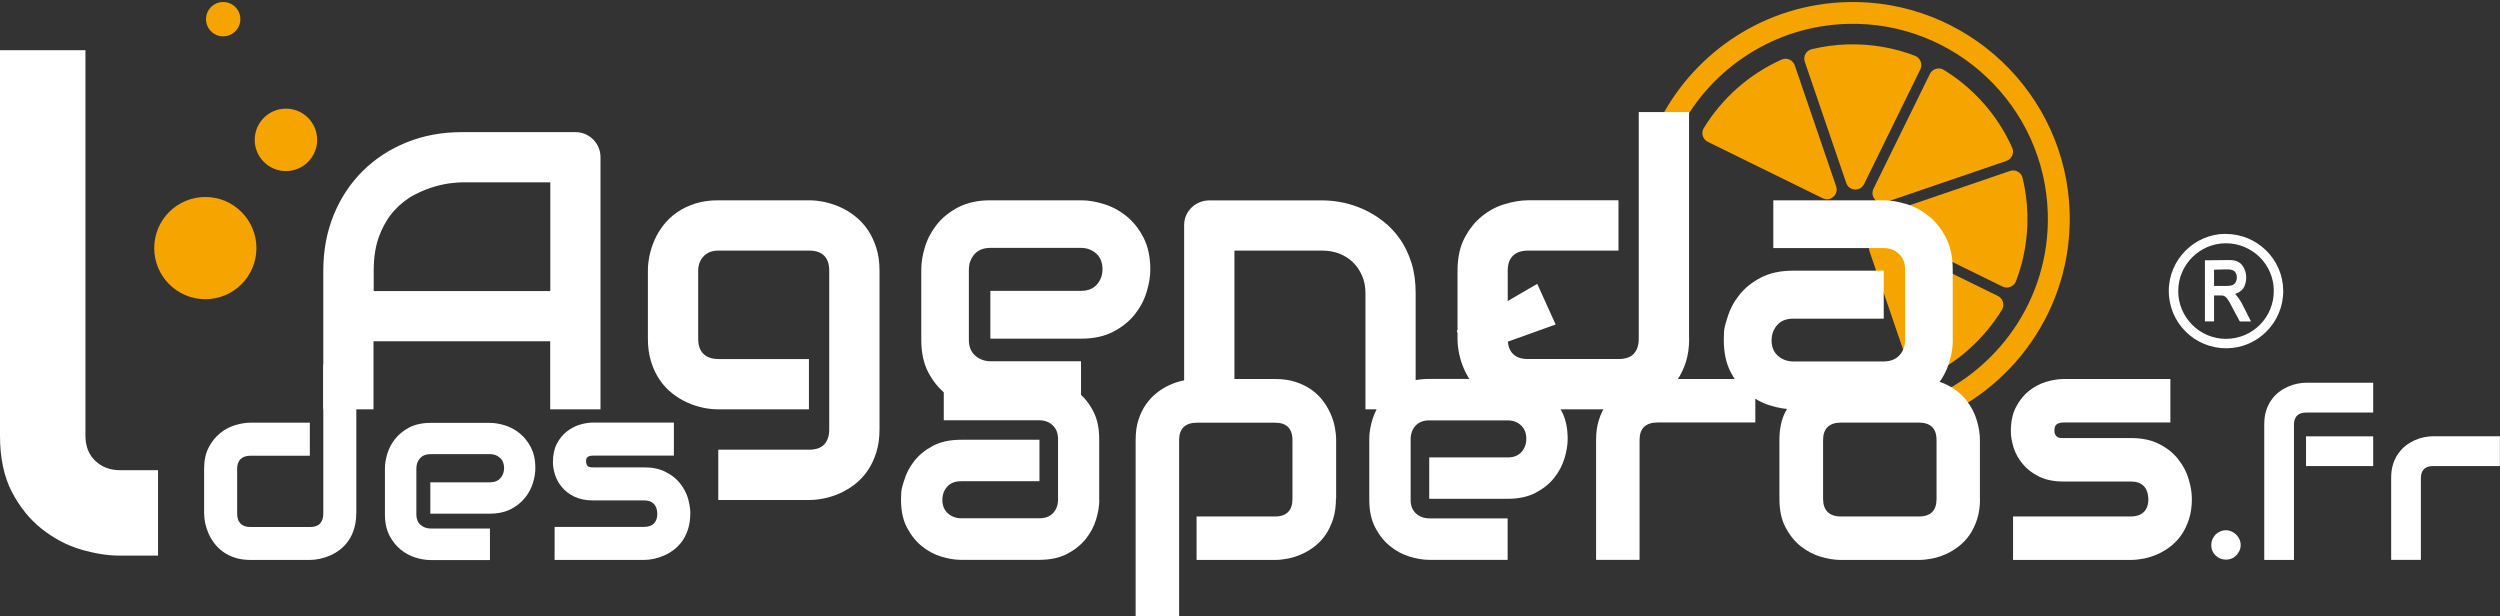 <?xml version="1.0" encoding="UTF-8"?>
<svg xmlns="http://www.w3.org/2000/svg" version="1.1" viewBox="0 0 2490 614">
  <rect x="0" y="0" width="2490" height="614" fill="#333333" stroke="none"/>
  <defs>
    <style>
      .cls-1 {
        fill: #fff;
      }

      .cls-2 {
        fill: #f6a500;
      }
    </style>
  </defs>
  <!-- Generator: Adobe Illustrator 28.7.1, SVG Export Plug-In . SVG Version: 1.2.0 Build 142)  -->
  <g>
    <g id="Calque_1">
      <g id="Logo">
        <g>
          <path class="cls-2" d="M1856.6,183.4l56.1-114.4c2.5-5.1,0-11.3-5.3-13.4-20.8-8-43.4-12-67-11.4-12.4.4-24.4,2-35.9,4.8-5.6,1.3-8.8,7.2-6.9,12.6l41.2,120.5c2.7,8.3,14,9,17.8,1.3Z"/>
          <path class="cls-2" d="M2004.1,147c-14.4-32.2-38.4-59.2-68.1-77.4-4.9-3-11.3-1.1-13.8,4l-56.2,114.4c-3.8,7.8,3.7,16.2,11.8,13.5l120.5-41.2c5.5-1.9,8.2-8,5.8-13.3Z"/>
          <path class="cls-2" d="M1828.8,185.6l-41.2-120.5c-1.9-5.4-8-8.1-13.2-5.7-32.2,14.4-59.2,38.4-77.4,68.1-3,4.9-1.1,11.3,4,13.8l114.3,56.1c7.8,3.9,16.3-3.6,13.5-11.8Z"/>
          <path class="cls-2" d="M2061.4,211.8c-3.4-119-103.1-213.1-222.2-209.7-80.9,2.3-150.3,49.1-185.3,116.2l19.5,9.6c31.6-60.1,93.9-102,166.4-104.1,107.1-3.1,196.8,81.6,199.8,188.7,2.5,85.5-51,159.8-127,187.9l6.8,20.6c85-31.1,144.7-113.9,142-209.2Z"/>
          <path class="cls-2" d="M1862.1,250.5l41.2,120.5c1.9,5.4,8,8.1,13.2,5.7,32.2-14.4,59.2-38.4,77.4-68.1,3-4.9,1.1-11.3-4-13.8l-114.3-56.1c-7.8-3.8-16.3,3.6-13.5,11.8Z"/>
          <path class="cls-2" d="M1994.5,285.4c5.1,2.5,11.3.1,13.4-5.3,8-20.8,12-43.4,11.4-67-.4-12.4-2-24.4-4.8-35.9-1.3-5.6-7.2-8.8-12.6-6.9l-120.5,41.2c-8.2,2.8-8.9,14.1-1.1,17.9l114.2,56Z"/>
        </g>
        <g>
          <g>
            <path class="cls-1" d="M598.1,407.7h-50.1v-67.8h-176v67.8h-50v-138.1c0-20.2,3.5-38.7,10.4-55.6,6.9-16.9,16.6-31.5,28.9-43.7s26.9-21.7,43.7-28.5c16.8-6.8,35.2-10.2,55.1-10.2h112.8c3.5,0,6.7.6,9.8,1.9,3.1,1.3,5.8,3.1,8.1,5.4s4.1,5,5.4,8.1c1.3,3.1,1.9,6.4,1.9,9.8v250.9h0ZM372.1,289.9h176v-108.3h-88c-1.5,0-4.8.2-9.7.7-4.9.5-10.7,1.6-17.1,3.4-6.5,1.8-13.3,4.6-20.5,8.3s-13.8,8.9-19.8,15.4-11,14.7-14.9,24.6c-3.9,9.8-5.9,21.7-5.9,35.7v20.2h0Z"/>
            <path class="cls-1" d="M876,427.7c0,8.6-1.1,16.3-3.3,23.2-2.2,6.9-5.1,12.9-8.7,18.1-3.6,5.2-7.8,9.6-12.5,13.3-4.8,3.7-9.7,6.6-14.9,9-5.2,2.3-10.5,4-15.8,5.1s-10.4,1.6-15.1,1.6h-90.3v-50.1h90.3c6.8,0,11.9-1.7,15.2-5.2s5-8.5,5-15v-158.1c0-6.5-1.7-11.5-5-14.9s-8.4-5.1-15.2-5.1h-90.3c-6.2,0-11,1.9-14.6,5.7s-5.4,8.6-5.4,14.3v67.8c0,6.5,1.7,11.6,5.2,15,3.5,3.5,8.5,5.2,15.2,5.2h89.9v50.1h-90.3c-4.8,0-9.8-.5-15-1.6-5.3-1.1-10.5-2.8-15.7-5.1-5.2-2.3-10.2-5.3-14.9-9-4.8-3.7-8.9-8.1-12.5-13.3-3.6-5.2-6.5-11.2-8.7-18.1s-3.3-14.6-3.3-23.2v-67.8c0-4.7.5-9.8,1.6-15,1.1-5.3,2.8-10.5,5.1-15.7s5.3-10.2,9-14.9,8.1-8.9,13.3-12.5,11.2-6.5,18-8.7,14.5-3.3,23.1-3.3h90.3c4.7,0,9.8.5,15.1,1.6s10.6,2.8,15.8,5.1,10.2,5.3,14.9,9,8.9,8.1,12.5,13.3,6.5,11.2,8.7,18,3.3,14.5,3.3,23.1v158.1h0Z"/>
            <path class="cls-1" d="M1145.7,268.5c0,6.9-1.2,14.4-3.7,22.4-2.4,8-6.4,15.5-11.8,22.3-5.5,6.9-12.6,12.6-21.4,17.2s-19.5,6.9-32.1,6.9h-90.3v-47.6h90.3c6.8,0,12.1-2.1,15.8-6.3,3.7-4.2,5.6-9.3,5.6-15.5s-2.1-11.7-6.3-15.4c-4.2-3.7-9.2-5.6-15.1-5.6h-90.3c-6.8,0-12.1,2.1-15.8,6.3s-5.6,9.3-5.6,15.5v69.9c0,6.7,2.1,11.9,6.3,15.6s9.3,5.6,15.5,5.6h89.9v47.8h-90.3c-6.9,0-14.4-1.2-22.4-3.7-8-2.4-15.5-6.4-22.3-11.8-6.9-5.5-12.6-12.6-17.2-21.4-4.6-8.8-6.9-19.5-6.9-32.1v-70.3c0-6.9,1.2-14.4,3.7-22.4,2.4-8,6.4-15.5,11.8-22.3,5.5-6.9,12.6-12.6,21.4-17.2,8.8-4.6,19.5-6.9,32.1-6.9h90.3c6.9,0,14.4,1.2,22.4,3.7,8,2.4,15.5,6.4,22.3,11.8,6.9,5.5,12.6,12.6,17.2,21.4,4.6,8.8,6.9,19.5,6.9,32.1Z"/>
            <path class="cls-1" d="M1410.1,407.7h-50.1v-115.5c0-6.5-1.1-12.4-3.4-17.6-2.2-5.2-5.3-9.7-9.1-13.4-3.9-3.7-8.4-6.6-13.6-8.6s-10.8-3-16.8-3h-87.6v158.1h-50.1v-183.3c0-3.5.6-6.7,1.9-9.7s3.1-5.6,5.4-7.9c2.3-2.2,5-4,8.1-5.3s6.4-1.9,9.8-1.9h112.8c6.3,0,12.9.7,19.9,2.1,7,1.4,13.9,3.7,20.8,6.8s13.4,7.1,19.6,11.9c6.2,4.8,11.7,10.7,16.6,17.5,4.8,6.9,8.6,14.8,11.5,23.8,2.8,9,4.2,19.1,4.2,30.4v115.6h0Z"/>
            <path class="cls-1" d="M1682.4,337.4c0,8.6-1.1,16.3-3.3,23.2-2.2,6.9-5.1,12.9-8.7,18.1s-7.8,9.6-12.5,13.3c-4.8,3.7-9.7,6.6-14.9,9-5.2,2.3-10.5,4-15.8,5.1s-10.4,1.6-15.1,1.6h-90.3c-8.6,0-16.3-1.1-23.1-3.3-6.8-2.2-12.8-5.1-18-8.8-5.2-3.7-9.6-7.9-13.3-12.6-3.7-4.7-6.6-9.7-9-14.9-2.3-5.2-4-10.5-5.1-15.8s-1.6-10.3-1.6-14.9v-67.8c0-12.8,2.3-23.7,7-32.6,4.7-8.9,10.5-16.2,17.5-21.8s14.6-9.6,22.8-12c8.2-2.4,15.8-3.7,22.7-3.7h90.3v50.1h-89.9c-6.7,0-11.7,1.7-15.2,5.1-3.5,3.4-5.2,8.4-5.2,14.9v67.4c0,6.8,1.7,11.9,5.1,15.4s8.4,5.2,14.9,5.2h90.3c6.8,0,11.9-1.7,15.2-5.2,3.3-3.5,5-8.5,5-15V111.6h50.1v225.8h0Z"/>
            <path class="cls-1" d="M1945,338.8c0,6.9-1.2,14.4-3.7,22.4-2.4,8-6.4,15.5-11.8,22.3-5.5,6.9-12.6,12.6-21.4,17.2s-19.5,6.9-32.1,6.9h-90.3c-6.9,0-14.4-1.2-22.4-3.7-8-2.4-15.5-6.4-22.3-11.8-6.9-5.5-12.6-12.6-17.2-21.4s-6.9-19.5-6.9-32.1,1.2-14.4,3.7-22.5c2.4-8.1,6.4-15.6,11.8-22.4,5.5-6.9,12.6-12.6,21.4-17.2s19.5-6.9,32.1-6.9h90.3v47.8h-90.3c-6.8,0-12.1,2.1-15.8,6.3-3.7,4.2-5.6,9.3-5.6,15.5s2.1,11.6,6.4,15.3c4.3,3.7,9.4,5.5,15.3,5.5h89.9c6.8,0,12.1-2.1,15.8-6.2,3.7-4.1,5.6-9.2,5.6-15.4v-69.9c0-6.5-2-11.7-6.1-15.6-4-3.9-9.1-5.8-15.3-5.8h-109.9v-47.6h109.9c6.9,0,14.4,1.2,22.4,3.7,8,2.4,15.5,6.4,22.3,11.8,6.9,5.5,12.6,12.6,17.2,21.4,4.6,8.8,6.9,19.5,6.9,32.1v70.3h0Z"/>
          </g>
          <g>
            <path class="cls-1" d="M354.8,511.5c0,5.6-.7,10.7-2.1,15.2s-3.3,8.5-5.7,11.9c-2.4,3.4-5.1,6.3-8.2,8.7s-6.4,4.4-9.8,5.9-6.9,2.6-10.4,3.4c-3.5.7-6.8,1.1-9.9,1.1h-59.3c-5.6,0-10.7-.7-15.2-2.2-4.5-1.4-8.4-3.3-11.8-5.8-3.4-2.4-6.3-5.2-8.7-8.3s-4.4-6.4-5.9-9.8c-1.5-3.4-2.6-6.9-3.4-10.4-.7-3.5-1.1-6.8-1.1-9.8v-44.4c0-8.4,1.5-15.6,4.6-21.4,3.1-5.9,6.9-10.6,11.5-14.3,4.6-3.7,9.6-6.3,15-7.9s10.4-2.4,14.9-2.4h59.3v32.9h-59c-4.4,0-7.7,1.1-10,3.4-2.3,2.2-3.4,5.5-3.4,9.8v44.3c0,4.5,1.1,7.8,3.4,10.1,2.2,2.3,5.5,3.4,9.8,3.4h59.3c4.5,0,7.8-1.1,10-3.4,2.2-2.3,3.3-5.6,3.3-9.9v-148.4h32.9v148.3h0Z"/>
            <path class="cls-1" d="M533.2,466.3c0,4.6-.8,9.5-2.4,14.7-1.6,5.3-4.2,10.2-7.8,14.7s-8.3,8.3-14,11.3c-5.8,3-12.8,4.6-21.1,4.6h-59.3v-31.2h59.4c4.5,0,7.9-1.4,10.4-4.1,2.4-2.7,3.7-6.1,3.7-10.2s-1.4-7.7-4.1-10.1-6-3.7-9.9-3.7h-59.3c-4.5,0-7.9,1.4-10.4,4.1-2.4,2.7-3.7,6.1-3.7,10.2v45.9c0,4.4,1.4,7.8,4.1,10.2s6.1,3.7,10.2,3.7h59v31.4h-59.3c-4.6,0-9.5-.8-14.7-2.4-5.3-1.6-10.2-4.2-14.7-7.8s-8.3-8.3-11.3-14c-3-5.8-4.6-12.8-4.6-21v-46.1c0-4.6.8-9.5,2.4-14.7,1.6-5.3,4.2-10.2,7.8-14.7,3.6-4.5,8.3-8.3,14-11.3,5.8-3,12.8-4.6,21.1-4.6h59.3c4.6,0,9.5.8,14.7,2.4,5.3,1.6,10.2,4.2,14.7,7.8,4.5,3.6,8.3,8.3,11.3,14,3,5.6,4.5,12.6,4.5,20.9Z"/>
            <path class="cls-1" d="M687.5,511.5c0,5.6-.7,10.7-2.1,15.2-1.4,4.5-3.3,8.5-5.7,11.9s-5.1,6.3-8.2,8.7c-3.1,2.4-6.4,4.4-9.8,5.9-3.4,1.5-6.9,2.6-10.4,3.4-3.5.7-6.8,1.1-9.9,1.1h-89v-32.9h88.8c4.5,0,7.8-1.1,10.1-3.4,2.3-2.3,3.4-5.6,3.4-9.9-.4-8.8-4.8-13.1-13.3-13.1h-51c-7.2,0-13.4-1.3-18.5-3.8s-9.2-5.7-12.3-9.5c-3.2-3.8-5.4-7.9-6.8-12.3-1.4-4.4-2.1-8.5-2.1-12.3,0-7.3,1.3-13.5,3.9-18.5,2.6-5,5.9-9.1,9.9-12.2s8.3-5.4,12.9-6.8c4.6-1.4,9-2.1,13-2.1h80.8v32.9h-80.5c-1.7,0-3,.2-4,.6s-1.7.9-2.1,1.5c-.5.6-.7,1.3-.8,2s0,1.4,0,2.1c0,1.3.3,2.4.8,3.2.4.8.9,1.3,1.6,1.6.6.3,1.3.5,2.1.6.8,0,1.6.1,2.3.1h51c8.4,0,15.6,1.5,21.5,4.6,5.9,3,10.7,6.8,14.3,11.4s6.3,9.6,7.9,15c1.4,5.4,2.3,10.4,2.3,15Z"/>
            <path class="cls-1" d="M1094.9,498c0,6-1.1,12.5-3.2,19.4s-5.5,13.4-10.2,19.3c-4.7,5.9-10.9,10.9-18.5,14.9s-16.9,6-27.8,6h-78.2c-6,0-12.5-1.1-19.4-3.2-6.9-2.1-13.4-5.5-19.3-10.3-5.9-4.7-10.9-10.9-14.9-18.5s-6-16.9-6-27.8,1.1-12.5,3.2-19.5c2.1-7,5.5-13.5,10.2-19.4s10.9-10.9,18.5-14.9,16.9-6,27.8-6h78.2v41.3h-78.2c-5.9,0-10.4,1.8-13.7,5.4-3.2,3.6-4.8,8.1-4.8,13.4s1.9,10.1,5.6,13.3c3.7,3.2,8.1,4.8,13.3,4.8h77.8c5.9,0,10.4-1.8,13.7-5.3,3.2-3.6,4.8-8,4.8-13.3v-60.5c0-5.7-1.8-10.2-5.3-13.5s-7.9-5-13.3-5h-95.2v-41.2h95.2c6,0,12.5,1.1,19.4,3.2s13.4,5.5,19.3,10.3c5.9,4.7,10.9,10.9,14.9,18.5s6,16.9,6,27.8v60.8h0Z"/>
            <path class="cls-1" d="M1330.6,496.8c0,7.4-.9,14.1-2.8,20.1-1.9,5.9-4.4,11.2-7.5,15.7s-6.7,8.3-10.8,11.5c-4.1,3.2-8.4,5.8-12.9,7.8s-9,3.5-13.6,4.4-8.9,1.4-13,1.4h-78.2v-43.3h78.2c5.8,0,10.1-1.5,13-4.5s4.3-7.3,4.3-13v-58.3c0-6-1.5-10.4-4.4-13.3s-7.2-4.3-12.9-4.3h-77.8c-5.9,0-10.3,1.5-13.3,4.4s-4.5,7.3-4.5,12.9v175.7h-43.3v-175.8c0-7.4.9-14.1,2.8-20s4.4-11.1,7.6-15.6,6.8-8.3,10.9-11.5,8.4-5.8,12.9-7.8,9.1-3.5,13.7-4.4,8.9-1.4,12.9-1.4h78.2c7.4,0,14.1.9,20,2.8s11.1,4.4,15.6,7.5,8.3,6.7,11.5,10.8c3.2,4.1,5.7,8.4,7.8,12.9,2,4.5,3.5,9,4.4,13.6s1.4,8.9,1.4,13v58.7h-.2Z"/>
            <path class="cls-1" d="M1561.4,437.2c0,6-1.1,12.5-3.2,19.4s-5.5,13.4-10.2,19.3-10.9,10.9-18.5,14.9-16.9,6-27.8,6h-78.2v-41.2h78.2c5.9,0,10.4-1.8,13.7-5.4,3.2-3.6,4.8-8.1,4.8-13.4s-1.8-10.1-5.4-13.3c-3.6-3.2-8-4.8-13.1-4.8h-78.2c-5.9,0-10.4,1.8-13.7,5.4-3.2,3.6-4.8,8.1-4.8,13.4v60.5c0,5.8,1.8,10.3,5.4,13.5s8.1,4.8,13.4,4.8h77.8v41.3h-78.2c-6,0-12.5-1.1-19.4-3.2-6.9-2.1-13.4-5.5-19.3-10.3-5.9-4.7-10.9-10.9-14.9-18.5s-6-16.9-6-27.8v-60.8c0-6,1.1-12.5,3.2-19.4s5.5-13.4,10.2-19.3,10.9-10.9,18.5-14.9,16.9-6,27.8-6h78.2c6,0,12.5,1.1,19.4,3.2s13.4,5.5,19.3,10.3c5.9,4.7,10.9,10.9,14.9,18.5,4.1,7.6,6.1,16.9,6.1,27.8ZM1549.4,323.2l-87,31.2-11.5-25,80.2-46.7,18.3,40.5Z"/>
            <path class="cls-1" d="M1748.3,420.8h-97.5c-5.9,0-10.3,1.5-13.3,4.4s-4.5,7.3-4.5,12.9v119.5h-43.3v-119.4c0-7.4.9-14.1,2.8-20s4.4-11.1,7.6-15.6,6.8-8.3,10.9-11.5,8.4-5.8,12.9-7.8,9.1-3.5,13.7-4.4,8.9-1.4,12.9-1.4h97.8v43.3Z"/>
            <path class="cls-1" d="M1972.1,496.8c0,7.4-.9,14.1-2.8,20.1-1.9,5.9-4.4,11.2-7.5,15.7s-6.7,8.3-10.8,11.5c-4.1,3.2-8.4,5.8-12.9,7.8s-9.1,3.5-13.7,4.4-9,1.4-13.1,1.4h-78.2c-6,0-12.6-1.1-19.7-3.2-7.1-2.1-13.7-5.6-19.8-10.4-6.1-4.8-11.1-11.1-15.2-18.8s-6.1-17.2-6.1-28.4v-58.7c0-11.1,2-20.5,6.1-28.3,4.1-7.7,9.1-14,15.2-18.8s12.6-8.3,19.8-10.4c7.1-2.1,13.7-3.2,19.7-3.2h78.2c11.1,0,20.6,2,28.3,6,7.8,4,14.1,9,18.8,15.1,4.8,6.1,8.3,12.6,10.4,19.8,2.2,7.1,3.2,13.7,3.2,19.8v58.6h0ZM1928.8,438.5c0-6-1.5-10.4-4.5-13.3s-7.3-4.3-13-4.3h-77.8c-5.8,0-10.2,1.5-13.2,4.4s-4.5,7.3-4.5,12.9v58.7c0,5.7,1.5,10,4.5,13s7.4,4.5,13.2,4.5h77.8c5.9,0,10.3-1.5,13.2-4.5,2.9-3,4.3-7.3,4.3-13v-58.4Z"/>
            <path class="cls-1" d="M2183.1,496.8c0,7.4-.9,14.1-2.8,20.1-1.9,5.9-4.4,11.2-7.5,15.7s-6.7,8.3-10.8,11.5-8.4,5.8-12.9,7.8-9.1,3.5-13.7,4.4c-4.6.9-9,1.4-13.1,1.4h-117.3v-43.3h117c5.9,0,10.3-1.5,13.3-4.5s4.5-7.3,4.5-13c-.6-11.6-6.4-17.3-17.5-17.3h-67.2c-9.6,0-17.7-1.7-24.3-5-6.7-3.3-12.1-7.5-16.2-12.5-4.2-5-7.2-10.4-9-16.2-1.8-5.8-2.8-11.2-2.8-16.2,0-9.7,1.7-17.8,5.2-24.4,3.4-6.6,7.8-12,13-16.1s10.9-7.1,17-8.9,11.8-2.8,17.2-2.8h106.5v43.3h-106.2c-2.2,0-4,.3-5.2.8-1.3.5-2.2,1.2-2.8,2-.6.8-1,1.7-1.1,2.7,0,.9-.2,1.9-.2,2.7,0,1.8.4,3.2,1,4.2s1.3,1.7,2.1,2.2c.8.4,1.8.7,2.8.8,1.1.1,2.1.1,3.1.1h67.2c11.1,0,20.6,2,28.3,6,7.8,4,14.1,9,18.8,15.1,4.8,6.1,8.3,12.6,10.4,19.8,2.1,6.9,3.2,13.5,3.2,19.6Z"/>
            <path class="cls-1" d="M2231.7,542.8c0,2-.4,4-1.2,5.7-.8,1.8-1.9,3.3-3.2,4.7-1.3,1.3-2.9,2.4-4.7,3.1-1.8.8-3.7,1.1-5.6,1.1s-4-.4-5.7-1.1c-1.8-.8-3.3-1.8-4.7-3.1-1.3-1.3-2.4-2.9-3.1-4.7-.8-1.8-1.1-3.7-1.1-5.7s.4-3.8,1.1-5.6c.8-1.8,1.8-3.3,3.1-4.7,1.3-1.3,2.9-2.4,4.7-3.2s3.7-1.2,5.7-1.2,3.8.4,5.6,1.2,3.3,1.9,4.7,3.2c1.3,1.3,2.4,2.9,3.2,4.7.8,1.7,1.2,3.6,1.2,5.6Z"/>
            <path class="cls-1" d="M2363.7,410.9h-66.7c-4,0-7.1,1-9.1,3s-3.1,5-3.1,8.8v135h-29.6v-135c0-5.1.6-9.6,1.9-13.7,1.3-4,3-7.6,5.2-10.6,2.2-3.1,4.6-5.7,7.5-7.9,2.8-2.2,5.7-3.9,8.8-5.3s6.2-2.4,9.3-3,6.1-1,8.9-1h66.9v29.7h0ZM2363.7,464.2h-66.9v-29.6h66.9v29.6Z"/>
            <path class="cls-1" d="M2490,464.2h-66.6c-4,0-7.1,1-9.1,3s-3.1,5-3.1,8.8v81.6h-29.6v-81.6c0-5.1.6-9.6,1.9-13.7,1.3-4,3-7.6,5.2-10.6s4.6-5.7,7.5-7.9c2.8-2.2,5.7-3.9,8.8-5.3s6.2-2.4,9.3-3,6.1-1,8.8-1h66.8v29.7h.1Z"/>
          </g>
          <path class="cls-1" d="M157.4,553.4h-38c-12.2,0-25.3-2.1-39.1-6.2-13.9-4.1-26.8-11-38.8-20.5s-21.9-21.8-29.8-37c-7.8-15.1-11.7-33.7-11.7-55.7V50h85.1v384c0,10.5,3.3,18.8,9.8,25s14.7,9.3,24.5,9.3h38v85.1Z"/>
        </g>
        <g>
          <circle class="cls-2" cx="204.5" cy="247.1" r="50.9"/>
          <circle class="cls-2" cx="284.8" cy="139.3" r="31.1"/>
          <circle class="cls-2" cx="222.3" cy="19.1" r="17.1"/>
        </g>
      </g>
      <path class="cls-1" d="M2216.7,232.9c-31.1.1-56.7,25.8-56.6,57,.1,31.7,25.7,57.1,57.5,57,31.3-.2,56.7-25.9,56.5-57.4-.2-31.2-25.9-56.6-57.4-56.5ZM2216.9,337.5c-26,0-47.4-21.4-47.4-47.6,0-26.1,21.3-47.6,47.5-47.6,25.8,0,47.4,20.6,47.7,46.9.3,26.8-21,48.3-47.8,48.3Z"/>
      <path class="cls-1" d="M2234.4,305.2c-1.8-3.7-3.8-7.2-6.4-10.4-.6-.7-1.2-1.3-1.8-2,0,0,0,0,0,0,.2,0,.5-.2.7-.3,4-1.5,7.2-3.9,8.8-8,2.1-5.6,2.1-11.4-.4-16.9-1.5-3.4-3.8-6-7.4-7.4-2.6-1-5.4-1.2-8.1-1.2-5.8,0-11.6.1-17.4.2-2.1,0-4.1,0-6.3,0v60.9h9.1v-25.8c2.6,0,5,0,7.5,0,2.1,0,3.8.9,5.1,2.6,1.1,1.4,2.2,2.9,3,4.5,3.3,6,6.4,12,9.6,18,.3.6.6.8,1.3.8,3.2,0,6.3,0,9.5,0,.2,0,.5,0,.8,0-.2-.3-.3-.6-.4-.8-2.4-4.7-4.8-9.4-7.2-14.2ZM2220.7,284.6c-1,.1-2,.2-3,.2-3.9,0-7.8,0-11.6,0h-.9v-16.2c.3,0,.5,0,.8,0,4.2-.1,8.3-.3,12.5-.3,1.4,0,2.9.2,4.3.5,2.5.6,4,2.3,4.7,4.8.6,2.1.5,4.2-.2,6.2-1.1,3-3.4,4.5-6.5,4.8Z"/>
    </g>
  </g>
</svg>